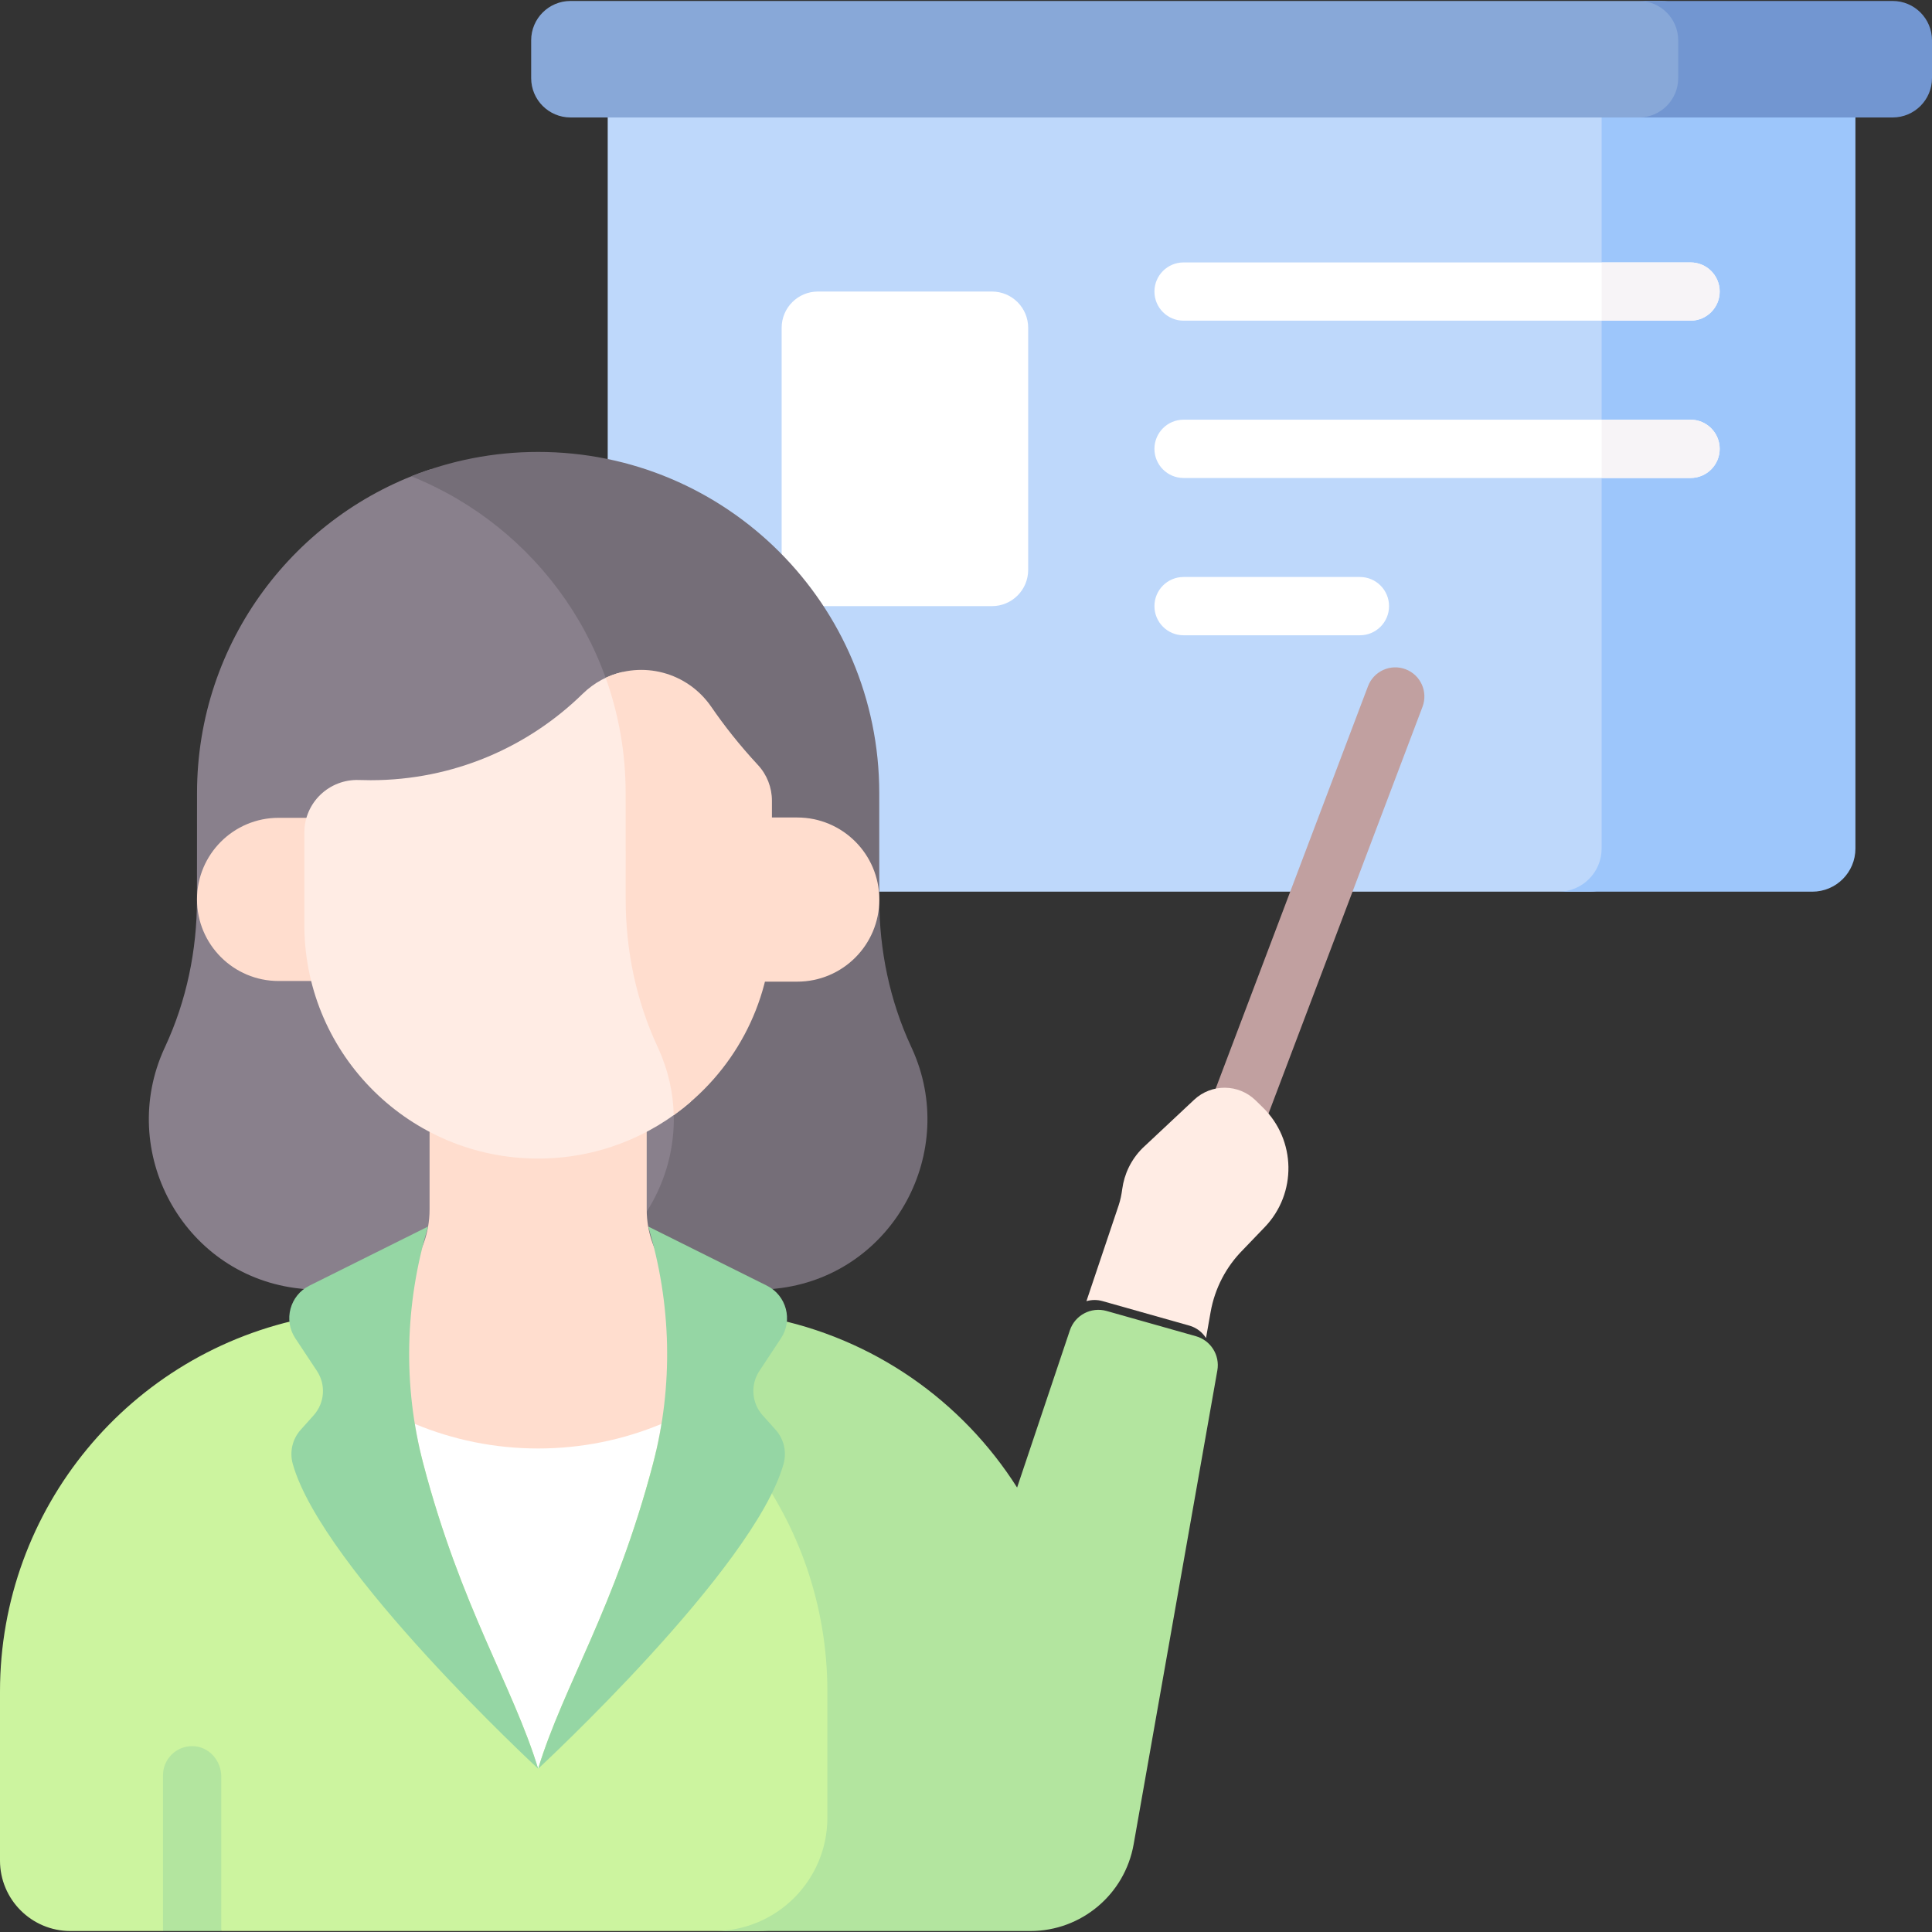 <svg width="60" height="60" viewBox="0 0 60 60" fill="none" xmlns="http://www.w3.org/2000/svg">
<rect x="0" y="0" width="60" height="60" fill="#333333" stroke="none"/>
<g clip-path="url(#clip0_1462_404)">
<path d="M50.705 26.351V1.97H18.873V26.351C18.873 27.092 19.473 27.692 20.214 27.692H49.364C50.105 27.692 50.705 27.092 50.705 26.351Z" fill="#BED8FB"/>
<path d="M49.74 1.97V26.351C49.74 27.092 49.14 27.692 48.399 27.692H56.281C57.022 27.692 57.622 27.092 57.622 26.351V1.97H49.74Z" fill="#9DC6FB"/>
<path d="M30.806 18.824H25.401C24.779 18.824 24.275 18.32 24.275 17.698V10.18C24.275 9.558 24.779 9.054 25.401 9.054H30.806C31.427 9.054 31.931 9.558 31.931 10.18V17.698C31.931 18.32 31.427 18.824 30.806 18.824Z" fill="white"/>
<path d="M21.017 32.709C21.008 32.688 20.998 32.667 20.989 32.647C20.308 31.18 19.976 29.575 19.976 27.958L19.974 24.564C19.974 20.081 17.26 16.233 13.387 14.568C9.165 15.963 6.119 19.94 6.119 24.629L6.117 27.934C6.117 29.509 5.794 31.073 5.131 32.502C5.122 32.522 5.112 32.541 5.103 32.562C3.64 35.765 5.665 39.519 9.154 39.999C9.493 40.045 9.839 40.069 10.19 40.069H17.964C20.847 39.022 22.357 35.642 21.017 32.709Z" fill="#89808C"/>
<path d="M28.322 32.562C28.312 32.541 28.303 32.522 28.294 32.501C27.631 31.073 27.308 29.509 27.307 27.934L27.306 24.629C27.306 18.778 22.563 14.035 16.712 14.035C15.32 14.035 13.991 14.304 12.773 14.792C16.674 16.355 19.429 20.17 19.429 24.629L19.43 27.934C19.431 29.509 19.754 31.073 20.417 32.501C20.426 32.522 20.436 32.541 20.445 32.562C21.908 35.765 19.883 39.519 16.394 39.999C16.055 40.045 15.709 40.069 15.358 40.069H23.235C23.586 40.069 23.932 40.045 24.27 39.999C27.76 39.519 29.785 35.765 28.322 32.562Z" fill="#756E78"/>
<path d="M52.812 2.426V1.252C52.812 0.577 52.265 0.03 51.59 0.03H17.718C17.043 0.03 16.496 0.577 16.496 1.252V2.426C16.496 3.101 17.043 3.648 17.718 3.648H51.59C52.265 3.648 52.812 3.101 52.812 2.426Z" fill="#88A8D8"/>
<path d="M58.778 0.03H50.897C51.571 0.03 52.118 0.577 52.118 1.252V2.426C52.118 3.101 51.571 3.648 50.897 3.648H58.778C59.453 3.648 60 3.101 60 2.426V1.252C60 0.577 59.453 0.03 58.778 0.03Z" fill="#7296D1"/>
<path d="M52.501 9.959H36.756C36.257 9.959 35.852 9.554 35.852 9.055C35.852 8.555 36.257 8.15 36.756 8.15H52.501C53.001 8.15 53.406 8.555 53.406 9.055C53.406 9.554 53.001 9.959 52.501 9.959Z" fill="white"/>
<path d="M52.501 14.844H36.756C36.257 14.844 35.852 14.439 35.852 13.939C35.852 13.44 36.257 13.034 36.756 13.034H52.501C53.001 13.034 53.406 13.44 53.406 13.939C53.406 14.439 53.001 14.844 52.501 14.844Z" fill="white"/>
<path d="M52.502 8.15H49.741V9.959H52.502C53.002 9.959 53.407 9.554 53.407 9.054C53.407 8.555 53.002 8.15 52.502 8.15Z" fill="#F7F4F7"/>
<path d="M52.502 13.034H49.741V14.844H52.502C53.002 14.844 53.407 14.439 53.407 13.939C53.407 13.44 53.002 13.034 52.502 13.034Z" fill="#F7F4F7"/>
<path d="M42.234 19.729H36.756C36.257 19.729 35.852 19.324 35.852 18.824C35.852 18.324 36.257 17.919 36.756 17.919H42.234C42.733 17.919 43.138 18.324 43.138 18.824C43.138 19.324 42.733 19.729 42.234 19.729Z" fill="white"/>
<path d="M18.448 41.153C18.448 41.153 18.255 41.07 18.234 41.073C17.735 41.13 17.227 41.16 16.712 41.16C14.993 41.16 13.351 40.833 11.841 40.242C11.496 40.461 11.107 40.622 10.689 40.702L9.594 40.913C4.025 41.985 0 46.858 0 52.529V57.781C0 58.99 0.98 59.97 2.189 59.97H5.064C5.079 59.475 5.49 59.081 5.991 59.094C6.465 59.106 6.834 59.502 6.869 59.97H23.514C25.458 59.97 27.034 58.394 27.034 56.45V52.529C27.034 47.206 23.488 42.587 18.448 41.153Z" fill="#CCF49F"/>
<path d="M37.14 41.497L34.365 40.713C33.886 40.578 33.385 40.842 33.226 41.314L31.587 46.197C29.888 43.518 27.131 41.548 23.831 40.913C23.584 40.865 23.148 40.782 22.735 40.702C22.317 40.621 21.928 40.461 21.583 40.242C20.191 40.788 18.685 41.107 17.109 41.153C22.149 42.587 25.695 47.206 25.695 52.529V56.45C25.695 58.394 24.119 59.97 22.176 59.97H29.905H29.905H31.998C33.579 59.97 34.931 58.835 35.206 57.278L37.806 42.558C37.889 42.086 37.601 41.628 37.14 41.497Z" fill="#B3E59F"/>
<path d="M20.85 39.608C20.401 39.084 20.118 38.421 20.087 37.695C20.085 37.646 20.084 37.596 20.084 37.546V33.036H13.341V37.546C13.341 37.596 13.34 37.646 13.338 37.695C13.307 38.421 13.025 39.084 12.575 39.608C12.242 41.334 12.213 43.106 12.496 44.841C13.794 45.381 15.218 45.681 16.713 45.681C18.206 45.681 19.63 45.382 20.927 44.841C21.211 43.106 21.184 41.334 20.85 39.608Z" fill="#FFDDCE"/>
<path d="M13.145 45.461C14.319 49.927 15.926 52.356 16.712 54.929C17.498 52.356 19.105 49.927 20.279 45.461C20.387 45.051 20.473 44.637 20.541 44.221C19.362 44.712 18.069 44.984 16.712 44.984C15.355 44.984 14.062 44.712 12.883 44.221C12.951 44.637 13.037 45.051 13.145 45.461Z" fill="white"/>
<path d="M24.759 25.388H22.951V28.838C22.942 29.406 22.867 29.957 22.736 30.486H24.759C26.167 30.486 27.308 29.344 27.308 27.936C27.307 26.529 26.166 25.388 24.759 25.388Z" fill="#FFDDCE"/>
<path d="M10.457 28.828V25.855C10.457 25.695 10.482 25.543 10.524 25.398H8.652C7.253 25.398 6.119 26.532 6.118 27.931C6.118 29.331 7.252 30.466 8.652 30.466H10.671C10.541 29.94 10.466 29.392 10.457 28.828Z" fill="#FFDDCE"/>
<path d="M13.296 38.09L9.609 39.927C9.002 40.23 8.797 40.996 9.171 41.562L9.842 42.575C10.126 43.004 10.085 43.569 9.742 43.952L9.338 44.404C9.08 44.692 8.988 45.091 9.092 45.463C10.009 48.729 16.713 54.929 16.713 54.929C15.926 52.356 14.32 49.927 13.146 45.461C12.509 43.039 12.57 40.487 13.296 38.09Z" fill="#95D6A4"/>
<path d="M20.13 38.09L23.816 39.927C24.424 40.23 24.629 40.996 24.254 41.562L23.584 42.575C23.3 43.004 23.341 43.569 23.683 43.952L24.088 44.404C24.345 44.692 24.438 45.091 24.334 45.463C23.417 48.729 16.713 54.929 16.713 54.929C17.499 52.356 19.106 49.927 20.28 45.461C20.917 43.039 20.855 40.487 20.13 38.09Z" fill="#95D6A4"/>
<path d="M37.274 38.535C37.167 38.535 37.059 38.516 36.954 38.476C36.486 38.299 36.251 37.777 36.428 37.309L42.485 21.31C42.662 20.843 43.184 20.607 43.652 20.784C44.119 20.961 44.354 21.483 44.177 21.951L38.12 37.95C37.983 38.312 37.639 38.535 37.274 38.535Z" fill="#C1A0A0"/>
<path d="M6.872 59.97V55.174C6.872 54.676 6.489 54.24 5.991 54.228C5.481 54.215 5.062 54.625 5.062 55.132V59.97L6.872 59.97Z" fill="#B3E59F"/>
<path d="M16.712 35.98C18.527 35.98 20.184 35.313 21.456 34.213C21.385 33.708 21.242 33.202 21.017 32.709C21.007 32.688 20.998 32.667 20.988 32.647C20.308 31.18 19.976 29.575 19.975 27.958L19.974 24.564C19.974 23.267 19.746 22.024 19.33 20.87C18.881 20.973 18.453 21.197 18.094 21.548C16.397 23.207 14.074 24.23 11.512 24.23C11.392 24.23 11.272 24.228 11.153 24.224C10.225 24.189 9.452 24.926 9.452 25.855V28.828C9.512 32.788 12.739 35.98 16.712 35.98Z" fill="#FFECE4"/>
<path d="M23.973 24.866C23.973 24.455 23.818 24.058 23.538 23.757C22.963 23.137 22.486 22.529 22.093 21.956C21.34 20.858 19.936 20.52 18.81 21.05C19.211 22.168 19.43 23.373 19.43 24.629L19.431 27.934C19.431 29.51 19.755 31.073 20.418 32.502C20.427 32.522 20.436 32.541 20.445 32.562C20.755 33.239 20.907 33.941 20.923 34.632C22.741 33.335 23.936 31.223 23.973 28.828V24.866H23.973Z" fill="#FFDDCE"/>
<path d="M39.216 34.39L38.993 34.172C38.464 33.657 37.624 33.649 37.085 34.154L35.479 35.659C35.123 36.016 34.914 36.464 34.852 36.928C34.829 37.1 34.796 37.27 34.74 37.435L33.74 40.409C33.898 40.363 34.071 40.359 34.24 40.407L36.936 41.168C37.158 41.231 37.338 41.372 37.454 41.554L37.597 40.745C37.727 40.009 38.081 39.331 38.611 38.804L38.617 38.797L39.277 38.11C40.282 37.064 40.255 35.403 39.216 34.39Z" fill="#FFECE4"/>
</g>
<defs>
<clipPath id="clip0_1462_404">
<rect width="60" height="60" fill="white"/>
</clipPath>
</defs>
</svg>
